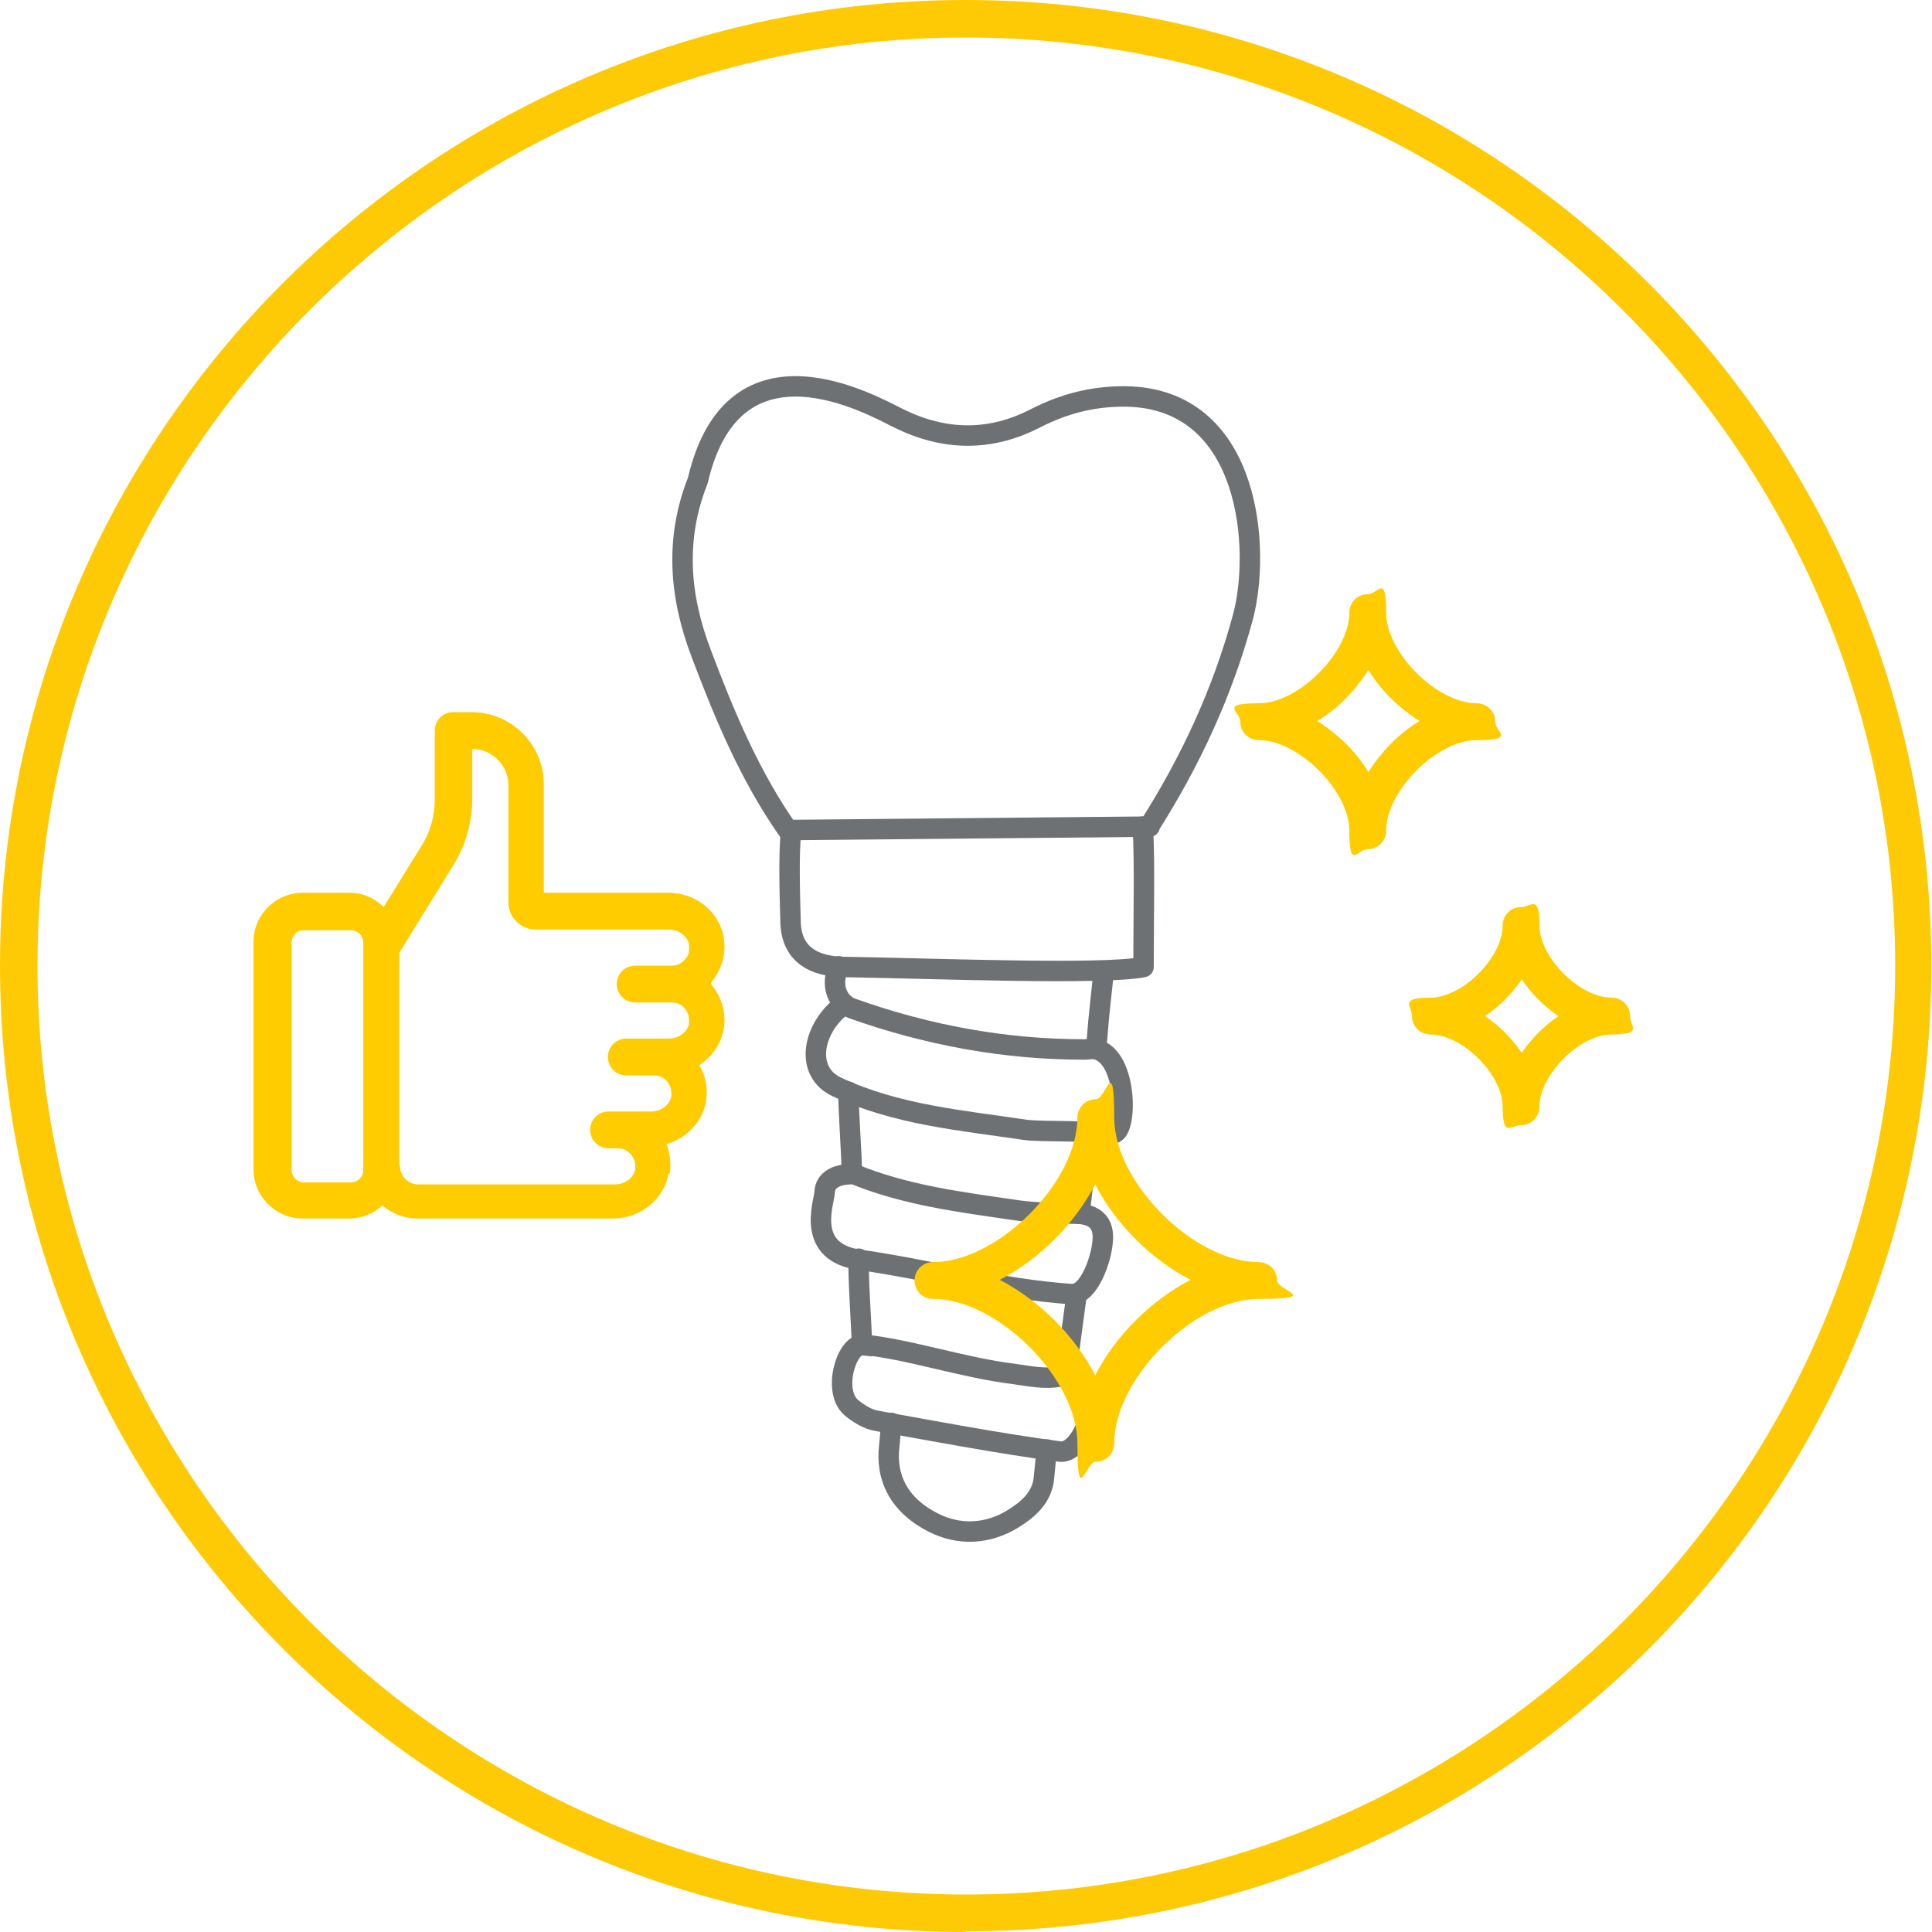 <?xml version="1.0" encoding="UTF-8"?><svg id="Ebene_2" xmlns="http://www.w3.org/2000/svg" viewBox="0 0 283.5 283.5"><defs><style>.cls-1{fill:#fc0;}.cls-2{fill:#fc0;}.cls-3{fill:#feca06;}.cls-4{stroke-miterlimit:10;}.cls-4,.cls-5{fill:none;stroke:#6d7173;stroke-linecap:round;stroke-width:3px;}.cls-5{stroke-linejoin:round;}</style></defs><g id="Ebene_1-2"><path class="cls-2" d="M98.3,172.2c.2-1.5,0-3-.5-4.3,3-.9,5.3-3.3,5.8-6.3.3-1.8,0-3.7-1-5.3,1.9-1.2,3.2-3.1,3.6-5.3.4-2.3-.3-4.7-1.8-6.5,0,0,0-.1-.1-.2,0,0,0-.1.1-.2,1.5-1.8,2.2-4.1,1.8-6.5-.6-3.8-4.1-6.6-8.1-6.6h-18.3v-15.9c0-5.9-4.8-10.6-10.6-10.6h-2.7c-1.5,0-2.7,1.2-2.7,2.7v10.1c0,2.5-.7,4.9-2,6.9l-5.5,8.9c-1.3-1.3-3.1-2.1-5-2.1h-6.9c-3.9,0-7.2,3.2-7.2,7.2v33.4c0,3.9,3.2,7.2,7.2,7.2h6.9c1.8,0,3.5-.7,4.8-1.9,1.4,1.1,3.1,1.9,5,1.9h28.9c4,0,7.5-2.9,8.1-6.6ZM53.3,171.7c0,1-.8,1.8-1.8,1.8h-6.9c-1,0-1.8-.8-1.8-1.8v-33.4c0-1,.8-1.8,1.8-1.8h6.9c1,0,1.8.8,1.8,1.8v33.4ZM58.6,170.9v-31.1l7.9-12.8c1.8-2.9,2.8-6.3,2.8-9.7v-7.4c2.9,0,5.3,2.4,5.3,5.3v17.2c0,2.2,1.8,4,4,4h19.6c1.4,0,2.7,1,2.9,2.2.1.8,0,1.6-.6,2.2-.5.6-1.2.9-2,.9h-5.3c-1.5,0-2.7,1.2-2.7,2.7s1.2,2.7,2.7,2.7h5.3c.8,0,1.5.3,2,.9.5.6.7,1.4.6,2.2-.2,1.2-1.5,2.2-2.9,2.2h-6.3c-1.5,0-2.7,1.2-2.7,2.7s1.2,2.7,2.7,2.7h4c.8,0,1.5.3,2,.9.5.6.7,1.4.6,2.2-.2,1.2-1.5,2.2-2.9,2.2h-6.3c-1.5,0-2.7,1.2-2.7,2.7s1.2,2.7,2.7,2.7h1.3c.8,0,1.5.3,2,.9.5.6.7,1.4.6,2.2-.2,1.2-1.5,2.2-2.9,2.2h-28.9c-1.5,0-2.7-1.2-2.7-2.7Z"/><path class="cls-1" d="M216.7,103.2c-5.8,0-13.3-7.4-13.3-13.3s-1.2-2.7-2.7-2.7-2.7,1.2-2.7,2.7c0,5.8-7.4,13.3-13.3,13.3s-2.7,1.2-2.7,2.7,1.2,2.7,2.7,2.7c5.8,0,13.3,7.4,13.3,13.3s1.2,2.7,2.7,2.7,2.7-1.2,2.7-2.7c0-5.8,7.4-13.3,13.3-13.3s2.7-1.2,2.7-2.7-1.2-2.7-2.7-2.7ZM200.8,113.3c-1.8-3-4.5-5.6-7.5-7.5,3-1.8,5.6-4.5,7.5-7.5,1.8,3,4.5,5.6,7.5,7.5-3,1.8-5.6,4.5-7.5,7.5Z"/><path class="cls-3" d="M141.7,283.5C63.7,283.5,0,220.1,0,141.7S63.7,0,141.7,0s141.7,63.3,141.7,141.7-63.3,141.7-141.7,141.7ZM141.7,5.5C66.7,5.5,5.5,66.7,5.5,141.7s61.2,136.3,136.3,136.3,136.3-61.2,136.3-136.3S216.8,5.5,141.7,5.5Z"/><path class="cls-1" d="M236.5,146.4c-4.7,0-10.6-5.9-10.6-10.6s-1.2-2.7-2.7-2.7-2.7,1.2-2.7,2.7c0,4.7-5.9,10.6-10.6,10.6s-2.7,1.2-2.7,2.7,1.2,2.7,2.7,2.7c4.7,0,10.6,5.9,10.6,10.6s1.2,2.7,2.7,2.7,2.7-1.2,2.7-2.7c0-4.7,5.9-10.6,10.6-10.6s2.7-1.2,2.7-2.7-1.2-2.7-2.7-2.7ZM223.3,154.5c-1.4-2.1-3.3-4-5.4-5.4,2.1-1.4,4-3.3,5.4-5.4,1.4,2.1,3.3,4,5.4,5.4-2.1,1.4-4,3.3-5.4,5.4Z"/><g id="fy5M6I"><path class="cls-5" d="M168.6,121.3c6.1-9.6,10.8-19.7,13.8-30.8,2.6-9.8,1.2-31.4-16.4-32.3-5.1-.2-9.6.9-14.1,3.2-6.6,3.4-13.3,3.3-20,0-3.7-1.8-24.2-13.7-29.5,9.1-3.4,8.6-2.7,17,.5,25.4,3.4,9,7.1,17.9,12.7,25.9l53.1-.5Z"/><path class="cls-4" d="M123.1,141.8c-1.3,2.6-.3,5.4,2,6.2,11,3.9,22.3,6,34,6,1.4,0,1.8-.4,1.9-1.8.2-3,.6-6.1.9-9.1"/><path class="cls-4" d="M160.1,153.9c5.5,0,5.5,12.8,3.1,12.4-2.4-.4-10.3-.2-12.7-.5-9.4-1.4-18.9-2.2-27.7-6.3-4.9-2.3-3.5-8.8,1-12.1"/><path class="cls-4" d="M125.1,172.2c7.7,3.2,15.9,4.2,24.1,5.4,2.8.4,5.7.4,8.6.5,2.8,0,4.3,1.3,4,4.1-.2,2.6-2,7.8-4.5,7.7-10.4-.7-20.6-3.5-30.9-5-8.3-1-5.5-8.3-5.4-9.9.1-2.9,4-2.7,4-2.7Z"/><path class="cls-4" d="M126.5,197.3c6.6.6,14.8,3.4,22.2,4.3,2.3.3,4.7.9,7.3.3,2.6-.6,4,1.8,4,4.4,0,2.9-2.2,7-4.5,6.7-9-1.2-17.9-2.9-26.8-4.5-1.3-.2-2.6-1-3.6-1.8-3.1-2.3-.9-9.5,1.4-9.3Z"/><path class="cls-4" d="M153.6,212.7l-.4,4c-.2,3.1-2.5,4.9-4.6,6.2-3.6,2.2-7.8,2.5-11.7.5-4.9-2.5-7-6.5-6.4-11.3l.3-3.3"/><path class="cls-4" d="M159.8,166.3c-.3,2.6-1.1,9.2-1.4,11.8"/><path class="cls-4" d="M126,184.7c-.1,2.5.4,9.8.5,12.6"/><path class="cls-4" d="M158,189.8c-.3,2.4-1.3,9.5-1.6,12"/><path class="cls-4" d="M124.5,160.2c0,3.2.5,9.4.5,12"/><path class="cls-5" d="M116.1,121.8c-.4,3.4-.2,9.7-.1,13.2,0,4.9,3.2,6.9,8.2,6.9,12.6.2,37.7,1.2,43.6,0,0-8,.2-14.9-.1-20.6"/></g><path class="cls-1" d="M136.9,185.2c-1.5,0-2.7,1.2-2.7,2.7s1.2,2.7,2.7,2.7c9.5,0,21.2,11.7,21.2,21.2s1.2,2.7,2.7,2.7,2.7-1.2,2.7-2.7c0-9.5,11.7-21.2,21.2-21.2s2.7-1.2,2.7-2.7-1.2-2.7-2.7-2.7c-9.5,0-21.2-11.7-21.2-21.2s-1.2-2.7-2.7-2.7-2.7,1.2-2.7,2.7c0,9.5-11.7,21.2-21.2,21.2ZM160.7,173.8c3,5.8,8.2,11,14,14-5.8,3-11,8.2-14,14-3-5.8-8.2-11-14-14,5.8-3,11-8.2,14-14Z"/></g></svg>